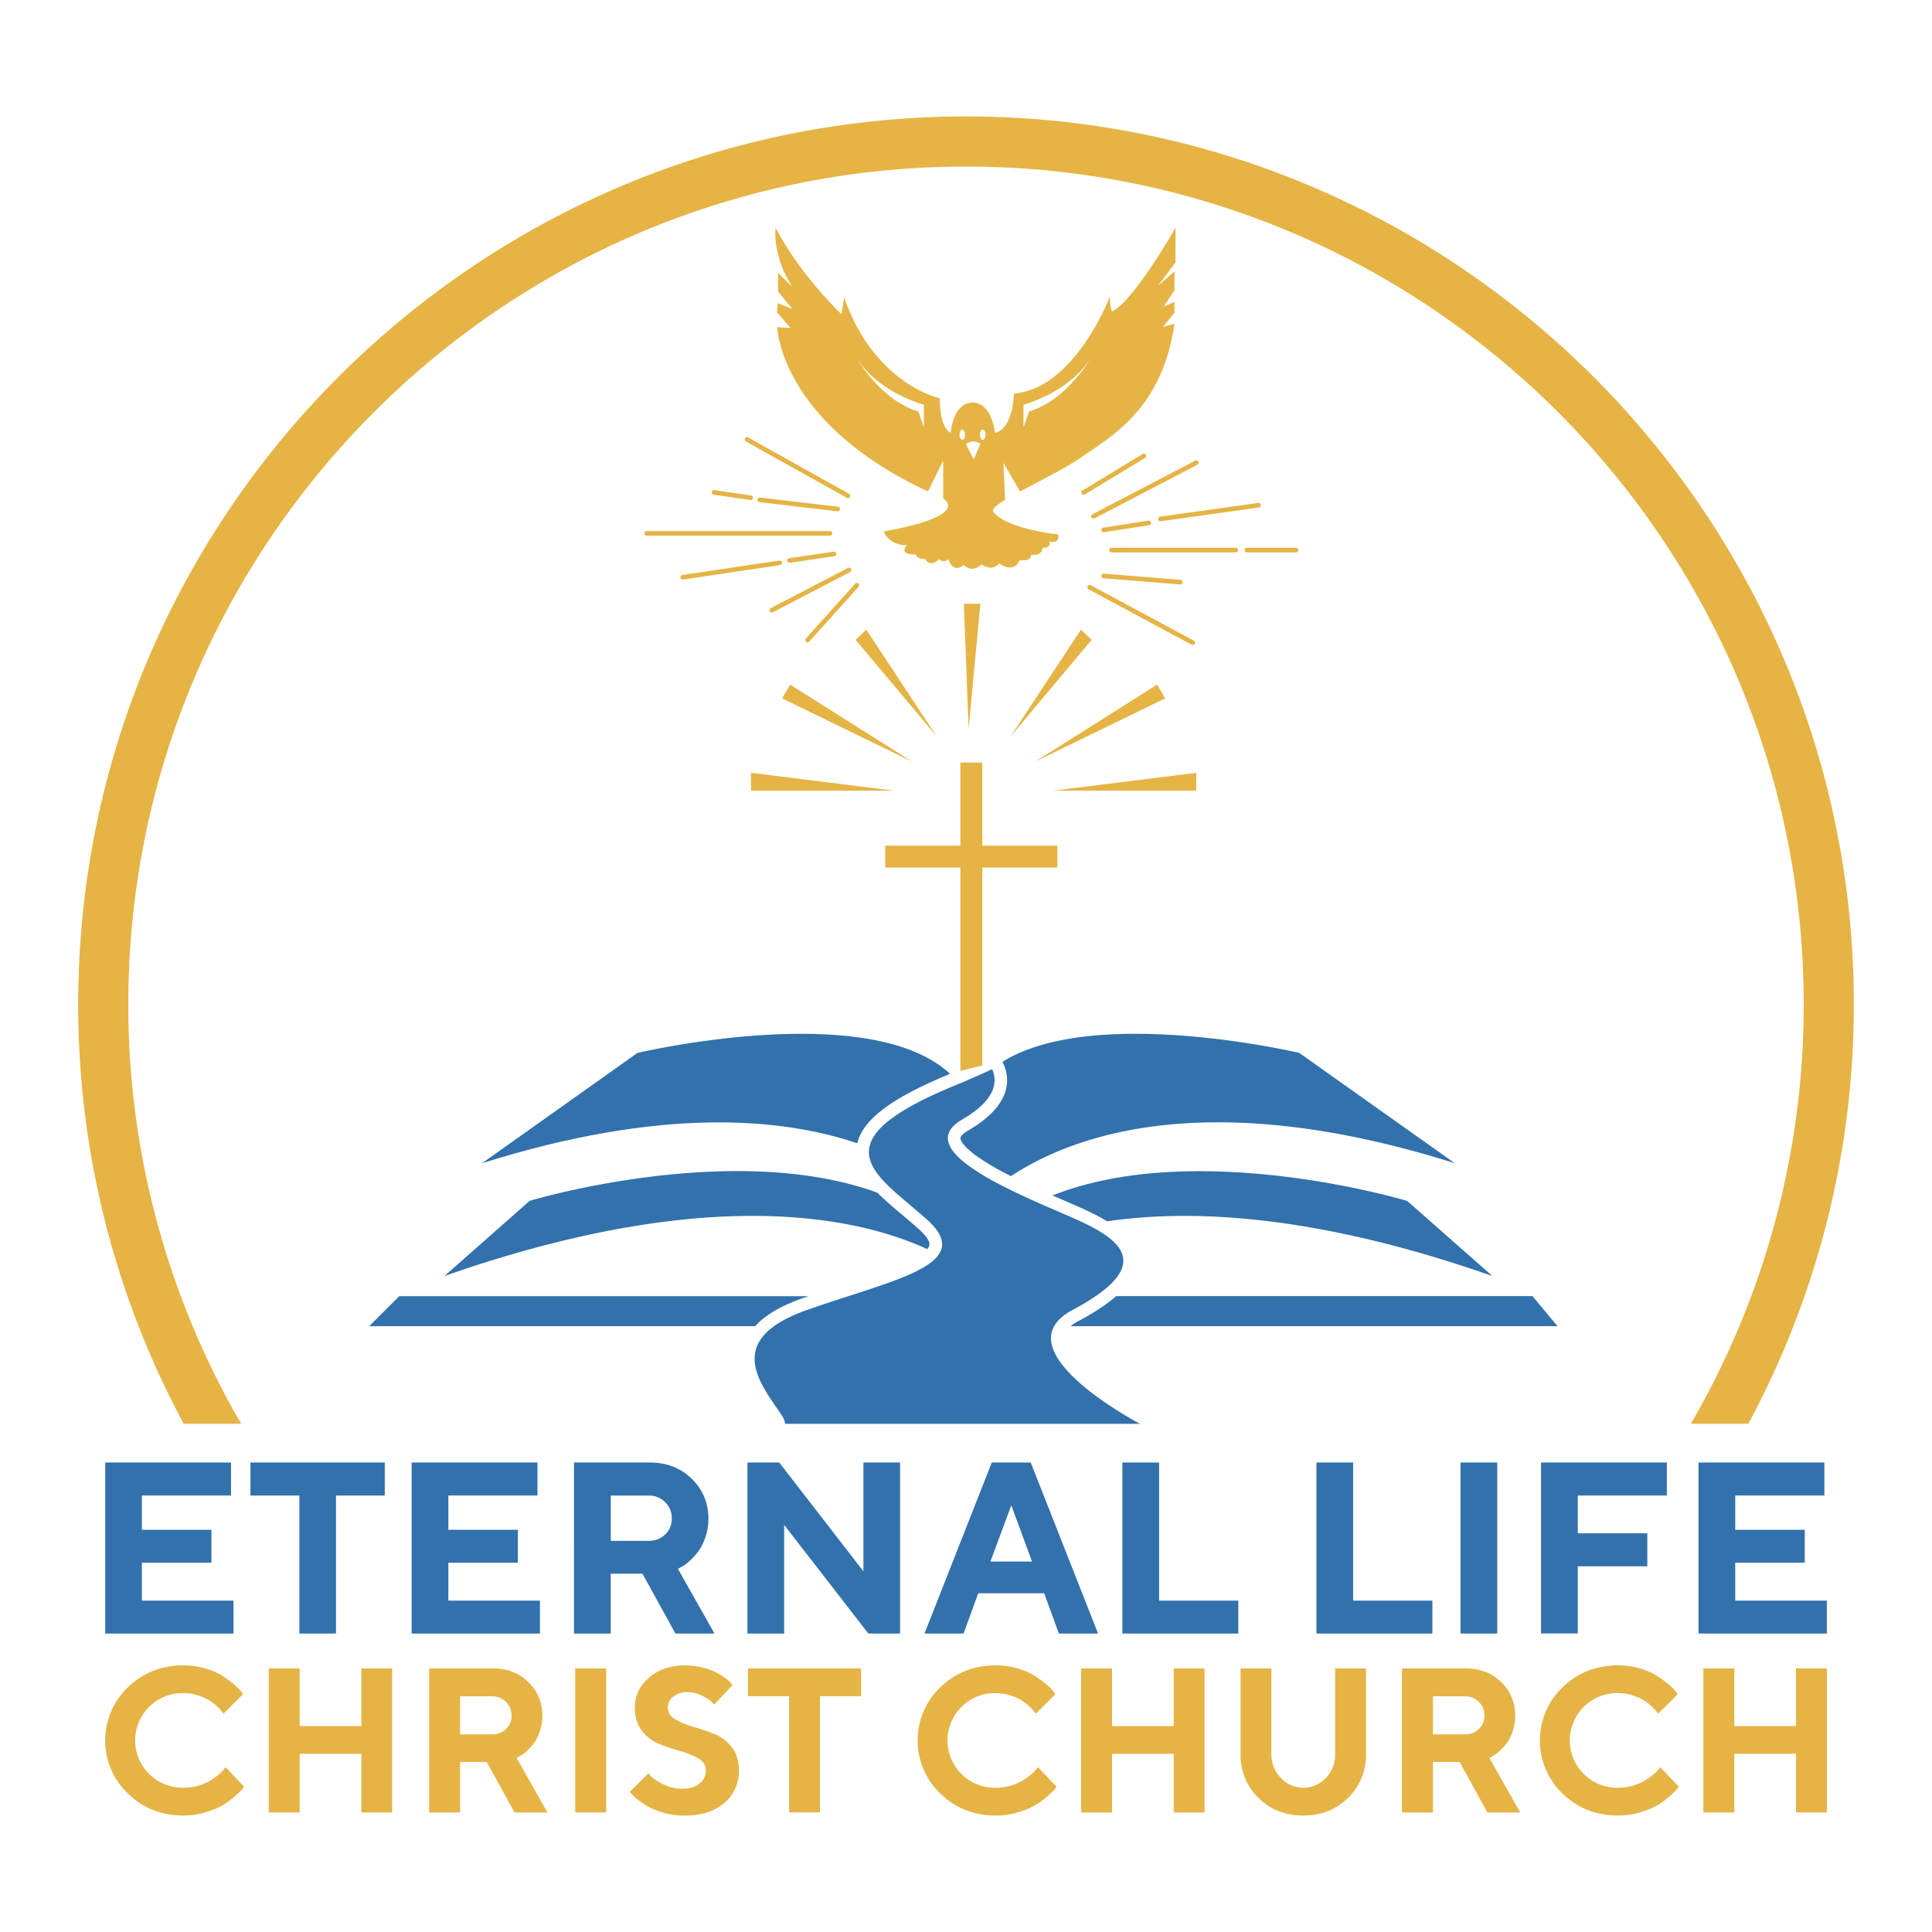 <?xml version="1.0" encoding="UTF-8"?>
<svg data-bbox="41.46 61.72 941.111 900.57" viewBox="0 0 1024 1024" xmlns="http://www.w3.org/2000/svg" data-type="color">
    <g>
        <path d="M108.66 884.26a34.4 34.4 0 0 1 8.92 3.81 64 64 0 0 1 6.18 4.47 25 25 0 0 1 3.85 3.78l1.23 1.6-10.38 10.38c-.21-.28-.51-.68-.88-1.2a25 25 0 0 0-2.5-2.63 25 25 0 0 0-4.24-3.28 28 28 0 0 0-6-2.61 24.7 24.7 0 0 0-7.61-1.19 25.08 25.08 0 1 0 0 50.15 27.2 27.2 0 0 0 8-1.15 25.8 25.8 0 0 0 6.31-2.71 40.5 40.5 0 0 0 4.42-3.17 16.6 16.6 0 0 0 2.77-2.77l.85-1.12 9.79 10.38a21 21 0 0 1-1.3 1.67 44 44 0 0 1-3.89 3.68 41 41 0 0 1-6.44 4.63 42.4 42.4 0 0 1-9 3.65 40.3 40.3 0 0 1-11.52 1.64q-17.48 0-29.47-11.68a38.94 38.94 0 0 1 0-56.25q12-11.65 29.47-11.66a40.9 40.9 0 0 1 11.44 1.58" fill="#e5b445" data-color="1"/>
        <path d="M207.86 960.64h-16.34v-31.1h-32.69v31.1h-16.4v-76.35h16.4v30.56h32.69v-30.56h16.34Z" fill="#e5b445" data-color="1"/>
        <path d="M227.47 884.29h33.81q11.34 0 18.76 7.27a24 24 0 0 1 7.43 17.81 25.1 25.1 0 0 1-1.44 8.57 22.6 22.6 0 0 1-3.38 6.44 31.6 31.6 0 0 1-4 4.2 14.7 14.7 0 0 1-3.46 2.4l-1.39.75 16.35 28.91h-17.43L258 933.91h-14.13v26.73h-16.4Zm40.7 17.71a10.12 10.12 0 0 0-7.43-2.92h-16.87v20.18h16.87a10.3 10.3 0 0 0 7.43-2.85 9.35 9.35 0 0 0 2.95-7 10 10 0 0 0-2.95-7.41" fill="#e5b445" data-color="1"/>
        <path d="M304.89 884.29h16.4v76.35h-16.4Z" fill="#e5b445" data-color="1"/>
        <path d="M370.25 932.1a37.8 37.8 0 0 0-9.42-3.91q-5.56-1.58-11.08-3.71a21.9 21.9 0 0 1-9.39-7q-3.89-4.9-3.89-12.41 0-9.25 7.43-15.81t19.3-6.55a37.6 37.6 0 0 1 9.05 1.09 32.8 32.8 0 0 1 7.16 2.56 42 42 0 0 1 4.9 3 15.7 15.7 0 0 1 3 2.64l1 1.06-9.79 10.38a24 24 0 0 0-1.79-1.83 21.8 21.8 0 0 0-4.82-2.91 17 17 0 0 0-7.56-1.81 11.3 11.3 0 0 0-7.53 2.4 7.33 7.33 0 0 0-2.85 5.8q0 3.84 3.86 6.15a39.4 39.4 0 0 0 9.37 3.91q5.52 1.6 11.08 3.73a21.9 21.9 0 0 1 9.45 7q3.88 4.9 3.88 12.4a21.91 21.91 0 0 1-7.69 17.31q-7.69 6.7-21.22 6.7a40.5 40.5 0 0 1-10.3-1.3 35.3 35.3 0 0 1-8.2-3.11 50 50 0 0 1-5.67-3.68 22.5 22.5 0 0 1-3.51-3.14l-1.23-1.33 9.85-9.8c.5.57 1.2 1.31 2.11 2.21a25.2 25.2 0 0 0 6 3.65 22 22 0 0 0 9.8 2.29q5.91 0 9.23-2.77a8.74 8.74 0 0 0 3.33-7c0-2.59-1.28-4.65-3.86-6.21" fill="#e5b445" data-color="1"/>
        <path d="M456.38 884.29V899H434.6v61.6h-16.34V899h-21.83v-14.71Z" fill="#e5b445" data-color="1"/>
        <path d="M539.23 884.26a34.2 34.2 0 0 1 8.92 3.81 61 61 0 0 1 6.18 4.47 25.3 25.3 0 0 1 3.86 3.78l1.22 1.6L549 908.3c-.21-.28-.51-.68-.88-1.2a24 24 0 0 0-2.5-2.63 25.2 25.2 0 0 0-4.23-3.28 28 28 0 0 0-6-2.61 24.7 24.7 0 0 0-7.61-1.19 25.08 25.08 0 1 0 0 50.15 27.3 27.3 0 0 0 8-1.15 25.8 25.8 0 0 0 6.31-2.71 41.5 41.5 0 0 0 4.42-3.17 17 17 0 0 0 2.76-2.77l.86-1.12L560 947a21 21 0 0 1-1.31 1.67 44 44 0 0 1-3.89 3.68 41 41 0 0 1-6.44 4.63 42.4 42.4 0 0 1-9 3.65 40.3 40.3 0 0 1-11.52 1.64q-17.47 0-29.47-11.68a38.94 38.94 0 0 1 0-56.25q12-11.65 29.47-11.66a40.9 40.9 0 0 1 11.39 1.58" fill="#e5b445" data-color="1"/>
        <path d="M638.43 960.64h-16.34v-31.1H589.4v31.1H573v-76.35h16.4v30.56h32.69v-30.56h16.34Z" fill="#e5b445" data-color="1"/>
        <path d="M702.71 942.37a17.8 17.8 0 0 0 4.95-12.83v-45.25H724v45.25a31.57 31.57 0 0 1-9.48 23.35q-9.48 9.39-23.77 9.39T667 952.89a31.57 31.57 0 0 1-9.48-23.35v-45.25h16.34v45.25a17.8 17.8 0 0 0 5 12.81 16.35 16.35 0 0 0 23.88 0Z" fill="#e5b445" data-color="1"/>
        <path d="M743.08 884.29h33.81q11.34 0 18.77 7.27a23.94 23.94 0 0 1 7.42 17.81 25.1 25.1 0 0 1-1.44 8.57 22.4 22.4 0 0 1-3.38 6.44 31.6 31.6 0 0 1-4 4.2 14.7 14.7 0 0 1-3.46 2.4l-1.39.75 16.35 28.91h-17.43l-14.69-26.73h-14.16v26.73h-16.4Zm40.7 17.71a10.12 10.12 0 0 0-7.43-2.92h-16.87v20.18h16.87a10.3 10.3 0 0 0 7.43-2.85 9.36 9.36 0 0 0 3-7 10 10 0 0 0-3-7.41" fill="#e5b445" data-color="1"/>
        <path d="M869.06 884.26a34.4 34.4 0 0 1 8.92 3.81 62 62 0 0 1 6.17 4.47 24.8 24.8 0 0 1 3.86 3.78l1.23 1.6-10.39 10.38-.87-1.2a26 26 0 0 0-2.51-2.63 24.4 24.4 0 0 0-4.23-3.28 28 28 0 0 0-6-2.61 24.8 24.8 0 0 0-7.62-1.19 25.08 25.08 0 1 0 0 50.15 27.3 27.3 0 0 0 8-1.15 25.8 25.8 0 0 0 6.31-2.71 40.5 40.5 0 0 0 4.42-3.17 16.6 16.6 0 0 0 2.77-2.77l.85-1.12 9.8 10.38a21 21 0 0 1-1.3 1.67 45 45 0 0 1-3.89 3.68 41.7 41.7 0 0 1-6.44 4.63 42.4 42.4 0 0 1-9 3.65 40.3 40.3 0 0 1-11.53 1.64q-17.46 0-29.47-11.68a39 39 0 0 1 0-56.25q12-11.65 29.47-11.66a41 41 0 0 1 11.45 1.58" fill="#e5b445" data-color="1"/>
        <path d="M968.26 960.64h-16.34v-31.1h-32.7v31.1h-16.39v-76.35h16.39v30.56h32.7v-30.56h16.34Z" fill="#e5b445" data-color="1"/>
        <path d="M123.76 848.37v17.44h-68v-90.65h66.69v17.51H75.21v18.15h36.85v17.44H75.21v20.11Z" fill="#3271ac" data-color="2"/>
        <path d="M203.93 775.16v17.51h-25.85v73.14h-19.41v-73.14h-25.92v-17.51Z" fill="#3271ac" data-color="2"/>
        <path d="M286.18 848.37v17.44h-68v-90.65h66.69v17.51h-47.23v18.15h36.85v17.44h-36.85v20.11Z" fill="#3271ac" data-color="2"/>
        <path d="M304.22 775.16h40.14q13.45 0 22.28 8.63a28.45 28.45 0 0 1 8.82 21.15 29.8 29.8 0 0 1-1.71 10.18 26.8 26.8 0 0 1-4 7.64 37.4 37.4 0 0 1-4.71 5 17.5 17.5 0 0 1-4.11 2.84l-1.64.89 19.4 34.32H358l-17.5-31.73h-16.81v31.73h-19.47Zm48.32 21a12 12 0 0 0-8.82-3.48h-20v24h20a12.18 12.18 0 0 0 8.82-3.38 11.07 11.07 0 0 0 3.51-8.31 11.86 11.86 0 0 0-3.51-8.84Z" fill="#3271ac" data-color="2"/>
        <path d="M477.06 775.16v90.65h-16.82l-44.62-57.58v57.58h-19.47v-90.65H413l44.63 57.66v-57.66Z" fill="#3271ac" data-color="2"/>
        <path d="m518.48 844.45-7.77 21.36H490l35.66-90.65h20.64l35.7 90.65h-20.78l-7.78-21.36ZM536 797.86l-11.06 29.77H547Z" fill="#3271ac" data-color="2"/>
        <path d="M594.86 865.81v-90.65h19.47v73.21h42v17.44Z" fill="#3271ac" data-color="2"/>
        <path d="M697.73 865.81v-90.65h19.47v73.21h42v17.44Z" fill="#3271ac" data-color="2"/>
        <path d="M774.11 775.16h19.47v90.65h-19.47Z" fill="#3271ac" data-color="2"/>
        <path d="M883.47 775.16v17.51h-47.22v20h36.86v17.51h-36.86v35.59h-19.47v-90.61Z" fill="#3271ac" data-color="2"/>
        <path d="M968.26 848.37v17.44h-68v-90.65h66.69v17.51h-47.24v18.15h36.85v17.44h-36.85v20.11Z" fill="#3271ac" data-color="2"/>
        <path d="M791 676.33c-93.44-32.77-159.74-35.61-204.18-29-2.5-1.57-5-2.92-7.39-4.09-3.85-1.94-9.27-4.28-15.54-7q-2.91-1.23-6.06-2.63c77.07-30.56 188 2.9 188 2.9Z" fill="#3271ac" data-color="2"/>
        <path d="M503.56 569.15c-31 12.73-46.24 24.21-49.16 36.81-40.4-13.63-104.07-19.29-198.92 10.58l82.38-58.47s122.62-28.99 165.7 11.08" fill="#3271ac" data-color="2"/>
        <path d="M688.65 558.07S580 532.4 531.36 562.77l.55 1.23c3 6.67 4.92 19.82-15 32.87-1.09.72-2.26 1.44-3.53 2.18a.18.18 0 0 1-.11.05c-2.87 1.73-4.2 3.27-4.25 4.1s.9 2.95 4.25 6a45 45 0 0 0 3.93 3.21 127 127 0 0 0 15.57 9.41c1 .53 2 1 3.06 1.57 32.74-21.63 104.33-48.13 235.22-6.88Z" fill="#3271ac" data-color="2"/>
        <path d="M492.61 659.91a4.56 4.56 0 0 1-1.17 2.15c-35.56-16.42-114.75-35.21-255.89 14.27l45.18-39.86s107.44-32.4 184.32-4.31c3.91 3.94 8.45 7.79 13.1 11.7 2.93 2.47 5.93 5 8.8 7.57 3.93 3.57 6.05 6.7 5.66 8.48" fill="#3271ac" data-color="2"/>
        <path d="M425.4 688.05c-11.58 4.09-19.93 9-25.16 14.85H195.69l15.94-15.9h216.93Z" fill="#3271ac" data-color="2"/>
        <path d="M825.52 702.9h-258.1a25 25 0 0 1 4.17-2.71c8.48-4.51 15.12-8.9 20-13.23h220.64Z" fill="#3271ac" data-color="2"/>
        <path d="M623.05 120.7s-21.63 38.16-33.54 44.38c0 0-1.27-1.6-1.27-7.84 0 0-18.45 48.74-50.87 51.34 0 0-.16 18.55-10 20.81 0 0-1.57-16.13-12-16s-11.45 16-11.45 16-6.06-2.18-5.72-18.26c0 0-34.81-7.3-50.78-53.55l-1.38 9s-22.43-21.31-34.92-45.92c0 0-2.18 14.22 8.79 31.33l-7.57-7.44.08 10 7.55 9.2-7.71-3.06-.45 4.79 7.2 8.32-7.09-.35s1.54 50.6 79.91 87l8.1-16.24v19.9c13.66 10.37-31.54 17.54-31.54 17.54s2.44 7.34 12.22 7.34c0 0-4.89 4.91 4.89 4.91 0 0 0 2.45 4.92 2.45 0 0 2.44 4.89 7.33 0a3.39 3.39 0 0 0 4.89 0s2.39 8.1 8.16 3c0 0 4 4.84 9.38-.21 0 0 5.77 4.25 9.33-.61 0 0 7.55 6 10.9-1.6 0 0 6.45.8 6-2.9 0 0 6.14.91 6.14-3.82 0 0 4.52.93 3.69-3.14 0 0 5.56 1.54 4.63-3.8 0 0-27.16-2.76-34.34-12-1.09-1.25 1.54-3.48 6.2-6.3l-.88-19.64 8.82 15.15c10.34-5.53 24-12.22 32.82-18.36 16.64-11.56 42.52-25.91 49-70.53l-6.14 1.72 6.14-7.52V160l-5.66 2.44 5.66-8.55v-10.07l-8.77 7.73 9.33-12.55ZM489.67 226.49l-2.95-8.42c-18.55-5.42-30.88-25.27-32.34-27.74 12 18.17 35.29 24.15 35.29 24.15Zm20.38 6.59c-.82 0-1.48-1.19-1.48-2.68s.66-2.68 1.48-2.68 1.47 1.19 1.47 2.68-.67 2.68-1.47 2.68m6.06 10.5-4.12-8.1a5.84 5.84 0 0 1 7.58-.19Zm4.79-10.5c-.83 0-1.49-1.19-1.49-2.68s.66-2.68 1.49-2.68 1.46 1.19 1.46 2.68-.67 2.68-1.46 2.68m24.53-15-2.95 8.42v-12s23.33-6 35.29-24.15c-1.46 2.45-13.77 22.3-32.34 27.72Z" fill="#e5b445" data-color="1"/>
        <path fill="#e5b445" d="M473.9 419.08h-75.85v-9.48z" data-color="1"/>
        <path fill="#e5b445" d="m483.58 403.76-69.04-33.61 4.24-7.29z" data-color="1"/>
        <path fill="#e5b445" d="m496.47 390.32-42.96-51.18 5.63-5.41z" data-color="1"/>
        <path fill="#e5b445" d="M558.19 419.08h75.86v-9.48z" data-color="1"/>
        <path fill="#e5b445" d="m548.51 403.76 69.04-33.61-4.23-7.29z" data-color="1"/>
        <path fill="#e5b445" d="m535.62 390.32 42.96-51.18-5.63-5.41z" data-color="1"/>
        <path fill="#e5b445" d="m513.39 386.21-2.54-66.2h8.78z" data-color="1"/>
        <path d="M449.39 264a1.2 1.2 0 0 1-.6-.16L395.37 234a1.22 1.22 0 1 1 1.19-2.13L450 261.73a1.23 1.23 0 0 1-.6 2.3Z" fill="#e5b445" data-color="1"/>
        <path d="M443.88 271h-.15l-41.2-4.86a1.22 1.22 0 0 1 .29-2.43l41.2 4.86a1.22 1.22 0 0 1-.14 2.44Z" fill="#e5b445" data-color="1"/>
        <path d="M397.82 265h-.18l-19.25-2.8a1.23 1.23 0 1 1 .35-2.43l19.26 2.84a1.22 1.22 0 0 1-.17 2.43Z" fill="#e5b445" data-color="1"/>
        <path d="M440 283.92h-97.34a1.23 1.23 0 0 1 0-2.45H440a1.23 1.23 0 0 1 0 2.45" fill="#e5b445" data-color="1"/>
        <path d="M418.46 298.32a1.23 1.23 0 0 1-.18-2.44l23.42-3.47a1.23 1.23 0 1 1 .35 2.43l-23.41 3.46Z" fill="#e5b445" data-color="1"/>
        <path d="M361.91 307.16a1.22 1.22 0 0 1-.18-2.43l51.35-7.63a1.22 1.22 0 1 1 .35 2.42l-51.34 7.63Z" fill="#e5b445" data-color="1"/>
        <path d="M409.09 324.68A1.22 1.22 0 0 1 408 324a1.23 1.23 0 0 1 .52-1.66L449.46 301a1.22 1.22 0 0 1 1.13 2.17l-40.93 21.33a1.17 1.17 0 0 1-.57.18" fill="#e5b445" data-color="1"/>
        <path d="M428 340.47a1.23 1.23 0 0 1-.91-2l26.19-29.14a1.22 1.22 0 1 1 1.82 1.64l-26.19 29.13a1.23 1.23 0 0 1-.91.37" fill="#e5b445" data-color="1"/>
        <path d="M574.37 262.24a1.22 1.22 0 0 1-.64-2.27l31.95-19.37a1.22 1.22 0 1 1 1.26 2.09L575 262.06a1.23 1.23 0 0 1-.63.18" fill="#e5b445" data-color="1"/>
        <path d="M579.6 274.86a1.22 1.22 0 0 1-.57-2.31l54.47-28.4a1.22 1.22 0 0 1 1.13 2.17l-54.47 28.4a1.25 1.25 0 0 1-.56.14" fill="#e5b445" data-color="1"/>
        <path d="M585 282.1a1.22 1.22 0 0 1-.18-2.43l23.85-3.73a1.22 1.22 0 0 1 .37 2.42l-23.85 3.72Z" fill="#e5b445" data-color="1"/>
        <path d="M615 276.29a1.23 1.23 0 0 1-.17-2.44l52-7.28a1.22 1.22 0 0 1 .34 2.42l-52 7.29Z" fill="#e5b445" data-color="1"/>
        <path d="M655.05 292.77H589a1.23 1.23 0 0 1 0-2.45h66.09a1.23 1.23 0 0 1 0 2.45Z" fill="#e5b445" data-color="1"/>
        <path d="M687 292.77h-26.2a1.23 1.23 0 0 1 0-2.45H687a1.23 1.23 0 0 1 0 2.45" fill="#e5b445" data-color="1"/>
        <path d="M625.56 309.77h-.1l-40.58-3.29a1.22 1.22 0 0 1-1.12-1.32 1.19 1.19 0 0 1 1.31-1.12l40.59 3.29a1.23 1.23 0 0 1-.1 2.45Z" fill="#e5b445" data-color="1"/>
        <path d="M632.15 341.86a1.25 1.25 0 0 1-.58-.15l-54.49-29.31a1.23 1.23 0 1 1 1.16-2.16l54.49 29.31a1.23 1.23 0 0 1-.58 2.31" fill="#e5b445" data-color="1"/>
        <path d="M560.43 448.22h-39.8v-44.05H509v44.05h-39.8v11.62H509v107.77c3-.8 7.1-1.83 11.64-2.82V459.84h39.8Z" fill="#e5b445" data-color="1"/>
        <path d="M512 61.72c-259.46 0-470.54 211.11-470.54 470.56a467.8 467.8 0 0 0 55.9 222.33h30.46A441.27 441.27 0 0 1 68 532.28c0-244.81 199.16-444 444-444s444 199.18 444 444a441.27 441.27 0 0 1-59.8 222.33h30.46a467.8 467.8 0 0 0 55.91-222.33C982.55 272.83 771.47 61.72 512 61.72" fill="#e5b445" data-color="1"/>
        <path d="M568.47 694.32c39.86-21.26 29.23-34.55 8-45.18-9.41-4.7-29.77-12.54-46.75-21.42a128 128 0 0 1-16.42-9.94c-11.4-8.39-15.95-17.06-3.27-24.44 1.17-.7 2.26-1.36 3.27-2 14.88-9.76 15.23-18.63 12.57-24.64 0 0-11.08 5.05-17.43 7.68-33.17 13.37-46 24.1-47.68 33.86-2.39 13.18 15.49 24.61 30.67 38.27 26.57 23.91-18.6 31.89-63.78 47.83s-23.92 39.86-13.29 55.81a11.4 11.4 0 0 1 1.81 4.49h188c-10.59-5.73-72.17-40.84-35.7-60.32" fill="#3271ac" data-color="2"/>
    </g>
</svg>
